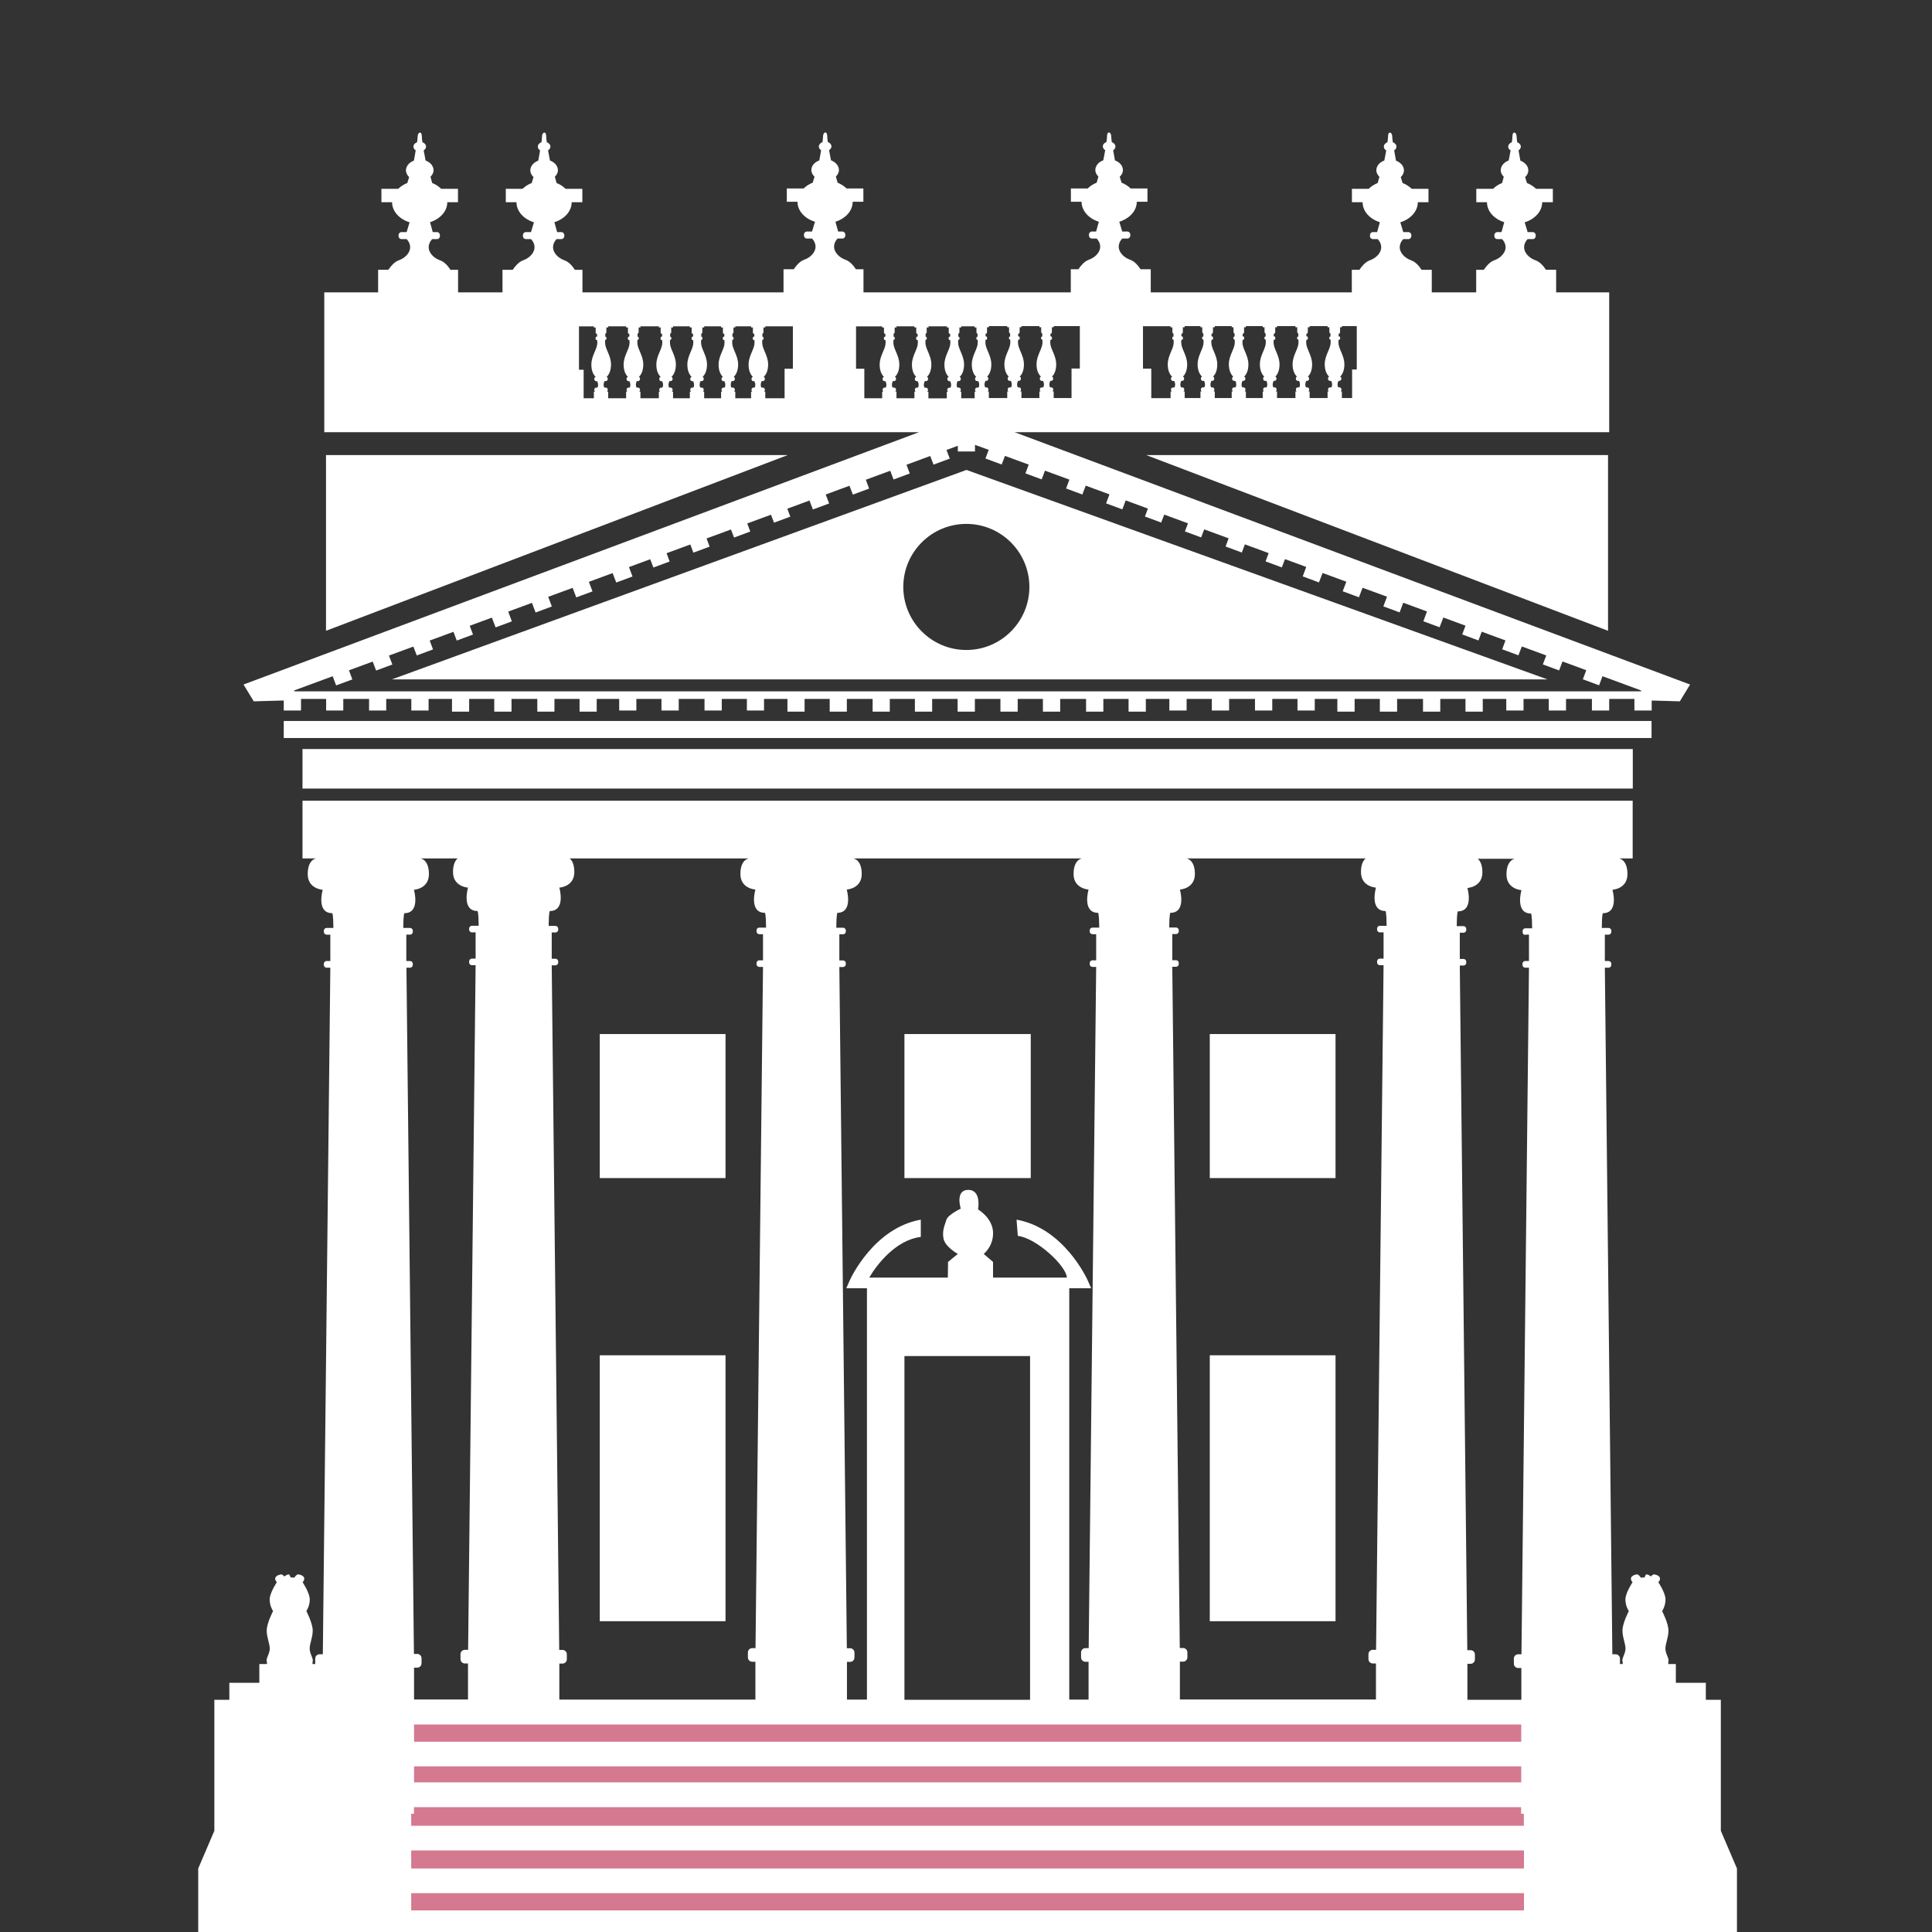 <?xml version="1.0" encoding="UTF-8"?>
<svg id="stowe" xmlns="http://www.w3.org/2000/svg" viewBox="0 0 170.08 170.08">
  <rect x="0" y="0" width="170.08" height="170.08" fill="#333333" stroke="none"/>
  <defs>
    <style>
      .cls-1 {
        fill: #fff;
      }

      .cls-2 {
        fill: #d57990;
      }
    </style>
  </defs>
  <rect class="cls-2" x="34.49" y="150.64" width="101.74" height="18.54"/>
  <g>
    <rect class="cls-1" x="52.8" y="91.03" width="11.07" height="12.68"/>
    <rect class="cls-1" x="52.8" y="119.31" width="11.07" height="23.41"/>
    <polygon class="cls-1" points="84.72 65.94 26.63 65.94 26.63 69.42 84.72 69.42 85.64 69.42 143.74 69.42 143.74 65.94 85.64 65.94 84.72 65.94"/>
    <polygon class="cls-1" points="145.39 64.97 145.39 63.47 85.64 63.47 84.72 63.47 24.98 63.47 24.98 64.97 84.72 64.97 85.64 64.97 145.39 64.97"/>
    <rect class="cls-1" x="106.5" y="91.03" width="11.07" height="12.68"/>
    <polygon class="cls-1" points="90.69 103.71 90.74 103.71 90.74 91.03 90.69 91.03 79.68 91.03 79.62 91.03 79.62 103.71 79.68 103.71 90.69 103.71"/>
    <rect class="cls-1" x="106.5" y="119.31" width="11.07" height="23.41"/>
    <polygon class="cls-1" points="28.7 55.53 69.35 40.06 28.7 40.06 28.7 55.53"/>
    <polygon class="cls-1" points="141.56 40.06 100.9 40.06 141.56 55.53 141.56 40.06"/>
    <path class="cls-1" d="M85.64,59.81h50.59l-51.15-18.44-50.59,18.44h51.15ZM79.52,51.67c0-3.07,2.49-5.55,5.55-5.55s5.55,2.49,5.55,5.55-2.49,5.55-5.55,5.55-5.55-2.49-5.55-5.55Z"/>
    <path class="cls-1" d="M24.98,61.67v.88h1.52v-1.02h2.21v1.02h1.51v-1.02h2.27v1.02h1.51v-1.02h2.21v1.02h1.52v-1.02h2.06v1.12h1.51v-1.12h2.21v1.12h1.52v-1.12h2.27v1.12h1.51v-1.12h2.21v1.12h1.51v-1.12h1.98v1.02h1.51v-1.02h2.21v1.02h1.52v-1.02h2.27v1.02h1.52v-1.02h2.21v1.02h1.51v-1.02h2.06v1.12h1.51v-1.12h2.21v1.12h1.51v-1.12h2.27v1.12h1.51v-1.12h2.21v1.12h1.52v-1.12h2.24v1.12h1.52v-1.12h2.25v1.12h1.52v-1.12h2.22v1.12h1.52v-1.12h2.28v1.12h1.52v-1.12h2.22v1.12h1.52v-1.12h2.07v1.02h1.52v-1.02h2.22v1.02h1.52v-1.02h2.28v1.02h1.52v-1.02h2.22v1.02h1.52v-1.02h1.99v1.12h1.52v-1.12h2.22v1.12h1.52v-1.12h2.28v1.12h1.52v-1.12h2.22v1.12h1.52v-1.12h2.07v1.02h1.52v-1.02h2.22v1.02h1.52v-1.02h2.28v1.02h1.52v-1.02h2.22v1.02h1.52v-.88l2.48.07.9-1.48-59.46-22.21h52.34v-12.31h-4.67v-1.99h-.9c-.18-.28-.5-.69-.91-.83-.64-.23-1.01-.72-1.01-1.15s.31-.72.31-.72h.45c.15,0,.26-.12.26-.26v-.1c0-.14-.12-.26-.26-.26h-.45l-.26-.86c.9-.28,1.54-.96,1.54-1.77h.94v-1.18h-1.48c-.22-.21-.49-.39-.8-.51l-.16-.52c.17-.16.28-.36.28-.59,0-.38-.29-.7-.7-.86-.04-.2-.1-.53-.16-.9.12-.08.2-.2.2-.33,0-.17-.13-.32-.32-.39-.03-.22-.05-.4-.05-.5,0-.4-.37-.53-.37,0,0,.12-.02.29-.05.5-.19.07-.32.22-.32.39,0,.14.08.25.21.33-.06.36-.13.69-.17.89-.41.15-.7.48-.7.86,0,.22.11.41.27.57l-.15.55c-.31.12-.58.3-.79.51h-1.48v1.18h.94c0,.8.63,1.48,1.52,1.76l-.24.87h-.37c-.14,0-.26.12-.26.26v.1c0,.15.12.26.26.26h.42s.31.29.31.72-.37.92-1.01,1.15c-.4.14-.72.55-.91.83h-.67v1.99h-3.91v-1.99h-.9c-.18-.28-.5-.69-.91-.83-.64-.23-1.01-.72-1.01-1.15s.31-.72.31-.72h.45c.14,0,.26-.12.26-.26v-.1c0-.14-.12-.26-.26-.26h-.45l-.26-.86c.9-.28,1.54-.96,1.54-1.77h.94v-1.18h-1.48c-.22-.21-.49-.39-.8-.51l-.16-.52c.17-.16.28-.36.28-.59,0-.38-.29-.7-.7-.86-.04-.2-.1-.53-.16-.9.12-.08.2-.2.2-.33,0-.17-.13-.32-.32-.39-.03-.22-.05-.4-.05-.5,0-.4-.37-.53-.37,0,0,.12-.02.29-.05.5-.19.07-.32.22-.32.39,0,.14.08.25.21.33-.06.36-.13.69-.17.89-.41.15-.7.48-.7.86,0,.22.11.41.27.57l-.15.55c-.31.12-.58.3-.79.51h-1.48v1.18h.94c0,.8.63,1.48,1.52,1.76l-.24.87h-.37c-.15,0-.26.12-.26.26v.1c0,.15.12.26.26.26h.42s.31.29.31.72-.37.92-1.01,1.15c-.4.14-.72.55-.91.83h-.67v1.99h-17.7v-2.04h-.9c-.18-.28-.5-.69-.91-.83-.64-.23-1.01-.72-1.01-1.15s.31-.72.31-.72h.45c.14,0,.26-.12.26-.26v-.1c0-.14-.12-.26-.26-.26h-.45l-.26-.86c.9-.28,1.54-.96,1.54-1.76h.94v-1.17h-1.48c-.22-.21-.49-.39-.8-.51l-.16-.52c.17-.16.28-.36.28-.59,0-.38-.29-.7-.7-.85-.04-.2-.1-.53-.16-.89.12-.08.2-.19.2-.33,0-.17-.13-.32-.32-.39-.03-.22-.05-.4-.05-.5,0-.4-.37-.53-.37,0,0,.11-.02.29-.05.49-.19.07-.32.22-.32.39,0,.13.08.25.21.33-.06.36-.13.69-.17.89-.41.15-.7.48-.7.86,0,.22.11.41.27.57l-.15.54c-.31.12-.58.3-.79.51h-1.48v1.17h.94c0,.8.63,1.48,1.52,1.76l-.24.86h-.37c-.14,0-.26.12-.26.26v.1c0,.14.12.26.26.26h.42s.31.29.31.72-.37.92-1.01,1.15c-.4.14-.72.55-.91.83h-.67v2.04h-10.3s-7.95,0-7.95,0v-2.04h-.67c-.18-.28-.5-.69-.91-.83-.64-.23-1.01-.72-1.01-1.15s.31-.72.31-.72h.42c.14,0,.26-.12.26-.26v-.1c0-.14-.12-.26-.26-.26h-.37l-.24-.86c.89-.28,1.52-.96,1.52-1.76h.94v-1.17h-1.48c-.21-.21-.48-.38-.79-.51l-.15-.54c.16-.16.27-.35.27-.57,0-.38-.29-.7-.7-.86-.04-.2-.1-.53-.17-.89.12-.08.21-.2.21-.33,0-.17-.13-.32-.32-.39-.03-.2-.05-.38-.05-.49,0-.53-.37-.4-.37,0,0,.1-.02.28-.05.5-.19.07-.32.22-.32.39,0,.13.08.25.2.33-.06.36-.13.69-.16.89-.41.15-.7.47-.7.85,0,.23.12.43.28.59l-.16.52c-.31.12-.58.3-.8.51h-1.48v1.17h.94c0,.8.64,1.49,1.54,1.76l-.26.86h-.45c-.14,0-.26.12-.26.26v.1c0,.14.12.26.26.26h.45s.31.29.31.72-.37.92-1.01,1.15c-.4.14-.72.55-.91.83h-.9v2.04h-17.7v-1.99h-.67c-.18-.28-.5-.69-.91-.83-.64-.23-1.01-.72-1.01-1.15s.31-.72.31-.72h.42c.14,0,.26-.12.26-.26v-.1c0-.14-.12-.26-.26-.26h-.37l-.24-.87c.89-.28,1.52-.96,1.52-1.76h.94v-1.18h-1.48c-.21-.21-.48-.39-.79-.51l-.15-.55c.16-.16.27-.35.27-.57,0-.38-.29-.71-.7-.86-.04-.2-.1-.53-.17-.89.12-.08.21-.2.21-.33,0-.17-.13-.32-.32-.39-.03-.2-.05-.38-.05-.5,0-.53-.37-.4-.37,0,0,.1-.02.28-.05.5-.19.07-.32.22-.32.39,0,.13.08.25.2.33-.06.36-.13.7-.16.9-.41.15-.7.48-.7.86,0,.23.12.43.28.59l-.16.52c-.31.12-.58.3-.8.51h-1.48v1.18h.94c0,.81.64,1.49,1.54,1.77l-.26.86h-.45c-.15,0-.26.12-.26.26v.1c0,.15.12.26.26.26h.45s.31.29.31.72-.37.92-1.01,1.15c-.4.14-.72.55-.91.83h-.9v1.99h-3.91v-1.99h-.67c-.18-.28-.5-.69-.91-.83-.64-.23-1.01-.72-1.01-1.15s.31-.72.31-.72h.42c.15,0,.26-.12.26-.26v-.1c0-.14-.12-.26-.26-.26h-.37l-.24-.87c.89-.28,1.52-.96,1.52-1.76h.94v-1.18h-1.48c-.21-.21-.48-.39-.79-.51l-.15-.55c.16-.16.27-.35.27-.57,0-.38-.29-.71-.7-.86-.04-.2-.1-.53-.17-.89.12-.08.21-.2.21-.33,0-.17-.13-.32-.32-.39-.03-.2-.05-.38-.05-.5,0-.53-.37-.4-.37,0,0,.1-.02.28-.05.5-.19.07-.32.22-.32.39,0,.13.08.25.2.33-.06.36-.13.7-.16.9-.41.15-.7.48-.7.86,0,.23.12.43.28.59l-.16.52c-.31.12-.58.3-.8.51h-1.48v1.18h.94c0,.81.64,1.49,1.54,1.77l-.26.86h-.45c-.14,0-.26.12-.26.26v.1c0,.15.12.26.26.26h.45s.31.29.31.72-.37.92-1.01,1.15c-.4.14-.72.55-.91.83h-.9v1.99h-4.74v1.49h0v9.33h0v1.49h52.35l-59.46,22.21.9,1.48,2.48-.07ZM117.97,33.16c.23-.21.38-.58.38-1.08,0-.8-.52-1.36-.52-1.91,0-.07,0-.15,0-.24h.01c.08,0,.14-.06.14-.14v-.05c0-.08-.06-.14-.14-.14,0-.07,0-.14.01-.22.07-.01.12-.06.12-.13v-.44h.16v-.1h1.31v3.82h-.41v2.51h-.9v-.58h-.11s.07-.07.07-.13v-.06c0-.09-.08-.17-.17-.17h-.11c-.03-.06-.06-.13-.06-.24,0-.15.05-.26.08-.33h.08c.09,0,.17-.08.17-.17v-.06c0-.08-.06-.13-.12-.15ZM115.13,33.16c.23-.21.38-.58.38-1.08,0-.8-.52-1.36-.52-1.91,0-.07,0-.15,0-.24h.01c.08,0,.14-.06.14-.14v-.05c0-.08-.06-.14-.14-.14,0-.07,0-.14.01-.22.07-.01.12-.06.12-.13v-.44h.16v-.1h1.58v.1h.16v.42c0,.06.04.1.09.13,0,.08.01.17.01.25-.06.02-.11.06-.11.12v.05c0,.07.05.12.12.13,0,.09,0,.18,0,.25,0,.55-.52,1.11-.52,1.91,0,.51.16.87.39,1.09-.06.03-.1.07-.1.14v.06c0,.09.08.17.17.17h.11c.04.07.08.19.08.33,0,.11-.03.18-.06.24h-.13c-.09,0-.17.08-.17.17v.06c0,.05.03.1.07.13h-.11v.58h-1.58v-.58h-.11s.07-.07.07-.13v-.06c0-.09-.08-.17-.17-.17h-.11c-.03-.06-.06-.13-.06-.24,0-.15.05-.26.08-.33h.08c.09,0,.17-.08.17-.17v-.06c0-.08-.06-.13-.12-.15ZM112.26,33.16c.23-.21.38-.58.38-1.08,0-.8-.52-1.36-.52-1.91,0-.07,0-.15,0-.24h.01c.08,0,.14-.06.14-.14v-.05c0-.08-.06-.14-.14-.14,0-.07,0-.14.01-.22.07-.01.12-.06.12-.13v-.44h.16v-.1h1.62v.1h.16v.42c0,.06.04.1.09.13,0,.08.01.17.01.25-.06.02-.11.06-.11.12v.05c0,.07.05.12.12.13,0,.09,0,.18,0,.25,0,.55-.52,1.11-.52,1.91,0,.51.16.87.39,1.09-.06.03-.1.07-.1.14v.06c0,.09.08.17.17.17h.11c.04.07.08.19.08.33,0,.11-.03.18-.06.24h-.13c-.09,0-.17.08-.17.17v.06c0,.05.03.1.07.13h-.11v.58h-1.62v-.58h-.11s.07-.07.07-.13v-.06c0-.09-.08-.17-.17-.17h-.11c-.03-.06-.06-.13-.06-.24,0-.15.05-.26.08-.33h.08c.09,0,.17-.08.17-.17v-.06c0-.08-.06-.13-.12-.15ZM109.52,33.16c.23-.21.38-.58.38-1.08,0-.8-.52-1.36-.52-1.91,0-.07,0-.15,0-.24h.01c.08,0,.14-.06.14-.14v-.05c0-.08-.06-.14-.14-.14,0-.07,0-.14.01-.22.07-.01.12-.06.12-.13v-.44h.16v-.1h1.48v.1h.16v.42c0,.06.04.1.09.13,0,.08.01.17.01.25-.06.02-.11.06-.11.12v.05c0,.07.05.12.12.13,0,.09,0,.18,0,.25,0,.55-.52,1.11-.52,1.91,0,.51.16.87.39,1.09-.06.03-.1.07-.1.14v.06c0,.09.08.17.17.17h.11c.04.07.08.19.08.33,0,.11-.03.18-.06.24h-.13c-.09,0-.17.08-.17.17v.06c0,.05.03.1.07.13h-.11v.58h-1.48v-.58h-.11s.07-.07.07-.13v-.06c0-.09-.08-.17-.17-.17h-.11c-.03-.06-.06-.13-.06-.24,0-.15.05-.26.08-.33h.08c.09,0,.17-.08.17-.17v-.06c0-.08-.06-.13-.12-.15ZM106.78,33.16c.23-.21.38-.58.38-1.08,0-.8-.52-1.36-.52-1.91,0-.07,0-.15,0-.24h.01c.08,0,.14-.06.14-.14v-.05c0-.08-.06-.14-.14-.14,0-.07,0-.14.01-.22.07-.01.12-.06.12-.13v-.44h.16v-.1h1.49v.1h.16v.42c0,.06.04.1.09.13,0,.08.01.17.01.25-.06.02-.11.06-.11.12v.05c0,.07.05.12.12.13,0,.09,0,.18,0,.25,0,.55-.52,1.11-.52,1.91,0,.51.16.87.39,1.09-.06.03-.1.07-.1.14v.06c0,.09.08.17.17.17h.11c.04.07.08.19.08.33,0,.11-.03.18-.06.24h-.13c-.09,0-.17.08-.17.17v.06c0,.05.03.1.07.13h-.11v.58h-1.49v-.58h-.11s.07-.07.07-.13v-.06c0-.09-.08-.17-.17-.17h-.11c-.03-.06-.06-.13-.06-.24,0-.15.05-.26.08-.33h.08c.09,0,.17-.08.17-.17v-.06c0-.08-.06-.13-.12-.15ZM104.13,33.16c.23-.21.38-.58.38-1.08,0-.8-.52-1.36-.52-1.91,0-.07,0-.15,0-.24h.01c.08,0,.14-.06.14-.14v-.05c0-.08-.06-.14-.14-.14,0-.07,0-.14.01-.22.07-.01.12-.06.12-.13v-.44h.16v-.1h1.39v.1h.16v.42c0,.06.04.1.09.13,0,.08.01.17.01.25-.06.02-.11.06-.11.12v.05c0,.07.05.12.12.13,0,.09,0,.18,0,.25,0,.55-.52,1.11-.52,1.91,0,.51.16.87.39,1.09-.06.03-.1.07-.1.14v.06c0,.09.08.17.17.17h.11c.04.07.08.19.08.33,0,.11-.03.18-.06.24h-.13c-.09,0-.17.08-.17.17v.06c0,.05.03.1.07.13h-.11v.58h-1.39v-.58h-.11s.07-.07.07-.13v-.06c0-.09-.08-.17-.17-.17h-.11c-.03-.06-.06-.13-.06-.24,0-.15.05-.26.08-.33h.08c.09,0,.17-.08.17-.17v-.06c0-.08-.06-.13-.12-.15ZM100.62,28.72h2.43v.1h.16v.42c0,.06.04.1.09.13,0,.08.01.17.01.25-.06.02-.11.06-.11.12v.05c0,.07.05.12.12.13,0,.09,0,.18,0,.25,0,.55-.52,1.11-.52,1.91,0,.51.16.87.39,1.09-.06.03-.1.07-.1.14v.06c0,.09.08.17.17.17h.11c.04.07.08.19.08.33,0,.11-.03.18-.06.24h-.13c-.09,0-.17.08-.17.17v.06c0,.05.03.1.07.13h-.11v.58h-1.7v-2.6h-.73v-3.73ZM52.6,34.12h-.11c-.09,0-.17.08-.17.17v.06c0,.05.03.1.07.13h-.11v.58h-.9v-2.51h-.41v-3.82h1.31v.1h.16v.44c0,.07.05.12.12.13,0,.07,0,.14.01.22-.07,0-.14.06-.14.14v.05c0,.08.06.14.14.14h.01c0,.09,0,.17,0,.24,0,.55-.52,1.11-.52,1.91,0,.5.15.86.38,1.08-.07.02-.12.08-.12.15v.06c0,.09.08.17.17.17h.08c.04.07.08.19.08.33,0,.11-.03.18-.06.24ZM55.44,34.12h-.11c-.09,0-.17.08-.17.17v.06c0,.05.03.1.07.13h-.11v.58h-1.58v-.58h-.11s.07-.07.07-.13v-.06c0-.09-.08-.17-.17-.17h-.13c-.03-.06-.06-.13-.06-.24,0-.15.05-.26.08-.33h.11c.09,0,.17-.08.17-.17v-.06c0-.07-.05-.12-.1-.14.23-.21.39-.58.39-1.09,0-.8-.52-1.36-.52-1.91,0-.07,0-.16,0-.25.07,0,.12-.06.12-.13v-.05c0-.06-.05-.11-.11-.12,0-.08,0-.16.01-.25.05-.03.09-.07.09-.13v-.42h.16v-.1h1.58v.1h.16v.44c0,.07.05.12.12.13,0,.07,0,.14.01.22-.07,0-.14.06-.14.14v.05c0,.08.06.14.14.14h.01c0,.09,0,.17,0,.24,0,.55-.52,1.11-.52,1.91,0,.5.15.86.38,1.08-.07.02-.12.08-.12.15v.06c0,.09.08.17.17.17h.08c.04.07.08.19.08.33,0,.11-.03.18-.06.24ZM58.32,34.12h-.11c-.09,0-.17.08-.17.17v.06c0,.05.03.1.07.13h-.11v.58h-1.62v-.58h-.11s.07-.07.07-.13v-.06c0-.09-.08-.17-.17-.17h-.13c-.03-.06-.06-.13-.06-.24,0-.15.05-.26.08-.33h.11c.09,0,.17-.08.17-.17v-.06c0-.07-.05-.12-.1-.14.23-.21.39-.58.39-1.09,0-.8-.52-1.36-.52-1.91,0-.07,0-.16,0-.25.07,0,.12-.06.12-.13v-.05c0-.06-.05-.11-.11-.12,0-.08,0-.16.01-.25.05-.03.09-.07.09-.13v-.42h.16v-.1h1.62v.1h.16v.44c0,.07.05.12.12.13,0,.07,0,.14.01.22-.07,0-.14.06-.14.14v.05c0,.08.06.14.14.14h.01c0,.09,0,.17,0,.24,0,.55-.52,1.11-.52,1.91,0,.5.15.86.38,1.08-.07.02-.12.08-.12.15v.06c0,.09.08.17.17.17h.08c.04.07.08.19.08.33,0,.11-.03.18-.06.24ZM61.05,34.12h-.11c-.09,0-.17.08-.17.17v.06c0,.05.03.1.07.13h-.11v.58h-1.48v-.58h-.11s.07-.07.07-.13v-.06c0-.09-.08-.17-.17-.17h-.13c-.03-.06-.06-.13-.06-.24,0-.15.05-.26.08-.33h.11c.09,0,.17-.08.17-.17v-.06c0-.07-.05-.12-.1-.14.23-.21.39-.58.39-1.09,0-.8-.52-1.36-.52-1.91,0-.07,0-.16,0-.25.07,0,.12-.06.12-.13v-.05c0-.06-.05-.11-.11-.12,0-.08,0-.16.01-.25.05-.03.09-.07.09-.13v-.42h.16v-.1h1.48v.1h.16v.44c0,.07.05.12.12.13,0,.07,0,.14.01.22-.07,0-.14.06-.14.14v.05c0,.08.06.14.14.14h.01c0,.09,0,.17,0,.24,0,.55-.52,1.11-.52,1.91,0,.5.15.86.38,1.08-.07.02-.12.08-.12.15v.06c0,.09.08.17.17.17h.08c.04.07.08.19.08.33,0,.11-.03.18-.06.24ZM63.8,34.12h-.11c-.09,0-.17.08-.17.17v.06c0,.05.03.1.07.13h-.11v.58h-1.49v-.58h-.11s.07-.07.07-.13v-.06c0-.09-.08-.17-.17-.17h-.13c-.03-.06-.06-.13-.06-.24,0-.15.05-.26.08-.33h.11c.09,0,.17-.08.17-.17v-.06c0-.07-.05-.12-.1-.14.23-.21.39-.58.39-1.09,0-.8-.52-1.36-.52-1.91,0-.07,0-.16,0-.25.07,0,.12-.06.12-.13v-.05c0-.06-.05-.11-.11-.12,0-.08,0-.16.01-.25.05-.03.09-.07.09-.13v-.42h.16v-.1h1.49v.1h.16v.44c0,.07.05.12.12.13,0,.07,0,.14.01.22-.07,0-.14.06-.14.14v.05c0,.08.06.14.14.14h.01c0,.09,0,.17,0,.24,0,.55-.52,1.11-.52,1.91,0,.5.15.86.38,1.08-.07.02-.12.08-.12.15v.06c0,.09.08.17.17.17h.08c.04.07.08.19.08.33,0,.11-.03.18-.06.24ZM66.44,34.12h-.11c-.09,0-.17.08-.17.17v.06c0,.05.03.1.07.13h-.11v.58h-1.39v-.58h-.11s.07-.07.07-.13v-.06c0-.09-.08-.17-.17-.17h-.13c-.03-.06-.06-.13-.06-.24,0-.15.05-.26.08-.33h.11c.09,0,.17-.08.17-.17v-.06c0-.07-.05-.12-.1-.14.23-.21.39-.58.39-1.09,0-.8-.52-1.36-.52-1.91,0-.07,0-.16,0-.25.07,0,.12-.06.12-.13v-.05c0-.06-.05-.11-.11-.12,0-.08,0-.16.01-.25.05-.03.09-.07.09-.13v-.42h.16v-.1h1.39v.1h.16v.44c0,.07.05.12.12.13,0,.07,0,.14.01.22-.07,0-.14.06-.14.14v.05c0,.08.06.14.14.14h.01c0,.09,0,.17,0,.24,0,.55-.52,1.11-.52,1.91,0,.5.15.86.38,1.08-.07.02-.12.08-.12.15v.06c0,.09.08.17.17.17h.08c.04.07.08.19.08.33,0,.11-.03.18-.06.24ZM69.8,32.46h-.73v2.6h-1.7v-.58h-.11s.07-.07.07-.13v-.06c0-.09-.08-.17-.17-.17h-.13c-.03-.06-.06-.13-.06-.24,0-.15.05-.26.08-.33h.11c.09,0,.17-.08.17-.17v-.06c0-.07-.05-.12-.1-.14.23-.21.39-.58.39-1.09,0-.8-.52-1.36-.52-1.91,0-.07,0-.16,0-.25.07,0,.12-.06.12-.13v-.05c0-.06-.05-.11-.11-.12,0-.08,0-.16.01-.25.05-.03.09-.07.09-.13v-.42h.16v-.1h2.43v3.73ZM92.6,33.16c.23-.21.38-.58.38-1.08,0-.8-.52-1.36-.52-1.91,0-.07,0-.15,0-.24h.01c.08,0,.14-.06.14-.14v-.05c0-.08-.06-.14-.14-.14,0-.07,0-.14.01-.22.07-.01.12-.06.12-.13v-.44h.16v-.1h2.3v3.73h-.73v2.6h-1.57v-.58h-.11s.07-.07.07-.13v-.06c0-.09-.08-.17-.17-.17h-.11c-.03-.06-.06-.13-.06-.24,0-.15.05-.26.08-.33h.08c.09,0,.17-.08.17-.17v-.06c0-.08-.06-.13-.12-.15ZM89.76,33.16c.23-.21.38-.58.38-1.08,0-.8-.52-1.36-.52-1.91,0-.07,0-.15,0-.24h.01c.08,0,.14-.06.14-.14v-.05c0-.08-.06-.14-.14-.14,0-.07,0-.14.01-.22.07-.01.12-.06.12-.13v-.44h.16v-.1h1.58v.1h.16v.42c0,.06.04.1.09.13,0,.08.01.17.01.25-.06.02-.11.06-.11.12v.05c0,.07.05.12.12.13,0,.09,0,.18,0,.25,0,.55-.52,1.11-.52,1.91,0,.51.16.87.39,1.09-.06.03-.1.07-.1.14v.06c0,.09.08.17.17.17h.11c.04.07.08.19.08.33,0,.11-.03.18-.06.24h-.13c-.09,0-.17.08-.17.17v.06c0,.05.03.1.07.13h-.11v.58h-1.58v-.58h-.11s.07-.07.07-.13v-.06c0-.09-.08-.17-.17-.17h-.11c-.03-.06-.06-.13-.06-.24,0-.15.05-.26.08-.33h.08c.09,0,.17-.08.17-.17v-.06c0-.08-.06-.13-.12-.15ZM86.89,33.16c.23-.21.38-.58.38-1.08,0-.8-.52-1.36-.52-1.91,0-.07,0-.15,0-.24h.01c.08,0,.14-.06.14-.14v-.05c0-.08-.06-.14-.14-.14,0-.07,0-.14.01-.22.07-.01.12-.06.12-.13v-.44h.16v-.1h1.62v.1h.16v.42c0,.06.04.1.09.13,0,.08.01.17.01.25-.06.02-.11.06-.11.12v.05c0,.07.05.12.12.13,0,.09,0,.18,0,.25,0,.55-.52,1.11-.52,1.91,0,.51.16.87.39,1.09-.06.03-.1.07-.1.14v.06c0,.09.08.17.17.17h.11c.04.07.08.19.08.33,0,.11-.03.18-.06.24h-.13c-.09,0-.17.08-.17.17v.06c0,.05.03.1.07.13h-.11v.58h-1.62v-.58h-.11s.07-.07.07-.13v-.06c0-.09-.08-.17-.17-.17h-.11c-.03-.06-.06-.13-.06-.24,0-.15.05-.26.08-.33h.08c.09,0,.17-.08.17-.17v-.06c0-.08-.06-.13-.12-.15ZM84.3,33.55h.11c.09,0,.17-.08.17-.17v-.06c0-.07-.05-.12-.1-.14.23-.21.39-.58.39-1.09,0-.8-.52-1.36-.52-1.91,0-.07,0-.16,0-.25.07,0,.12-.06.12-.13v-.05c0-.06-.05-.11-.11-.12,0-.08,0-.16.01-.25.05-.03.09-.07.09-.13v-.42h.16v-.1h1.18v.1h.16v.42c0,.06.04.1.09.13,0,.08.01.17.01.25-.06.02-.11.06-.11.12v.05c0,.07.05.12.12.13,0,.09,0,.18,0,.25,0,.55-.52,1.11-.52,1.91,0,.51.16.87.39,1.09-.06.03-.1.07-.1.14v.06c0,.09.08.17.17.17h.11c.04.07.08.19.08.33,0,.11-.03.18-.06.24h-.13c-.09,0-.17.08-.17.17v.06c0,.05.03.1.07.13h-.11v.58h-1.18v-.58h-.11s.07-.07.07-.13v-.06c0-.09-.08-.17-.17-.17h-.13c-.03-.06-.06-.13-.06-.24,0-.15.05-.26.08-.33ZM81.42,33.55h.11c.09,0,.17-.08.17-.17v-.06c0-.07-.05-.12-.1-.14.23-.21.39-.58.39-1.09,0-.8-.52-1.36-.52-1.91,0-.07,0-.16,0-.25.07,0,.12-.06.12-.13v-.05c0-.06-.05-.11-.11-.12,0-.08,0-.16.01-.25.05-.03.09-.07.09-.13v-.42h.16v-.1h1.62v.1h.16v.44c0,.07.05.12.12.13,0,.07,0,.14.01.22-.07,0-.14.06-.14.14v.05c0,.08.06.14.14.14h.01c0,.09,0,.17,0,.24,0,.55-.52,1.11-.52,1.91,0,.5.15.86.38,1.08-.07.02-.12.08-.12.15v.06c0,.09.08.17.17.17h.08c.04.07.08.19.08.33,0,.11-.03.18-.06.24h-.11c-.09,0-.17.08-.17.17v.06c0,.05.03.1.07.13h-.11v.58h-1.62v-.58h-.11s.07-.07.07-.13v-.06c0-.09-.08-.17-.17-.17h-.13c-.03-.06-.06-.13-.06-.24,0-.15.05-.26.08-.33ZM77.98,34.12h-.11c-.09,0-.17.08-.17.17v.06c0,.05.03.1.07.13h-.11v.58h-1.57v-2.6h-.73v-3.73h2.3v.1h.16v.44c0,.07.05.12.12.13,0,.07,0,.14.01.22-.07,0-.14.06-.14.14v.05c0,.08.06.14.14.14h.01c0,.09,0,.17,0,.24,0,.55-.52,1.11-.52,1.91,0,.5.15.86.38,1.08-.07.02-.12.08-.12.15v.06c0,.09.08.17.17.17h.08c.04.07.08.19.08.33,0,.11-.03.18-.06.24ZM80.82,34.12h-.11c-.09,0-.17.08-.17.17v.06c0,.05.03.1.07.13h-.11v.58h-1.58v-.58h-.11s.07-.07.07-.13v-.06c0-.09-.08-.17-.17-.17h-.13c-.03-.06-.06-.13-.06-.24,0-.15.05-.26.08-.33h.11c.09,0,.17-.08.17-.17v-.06c0-.07-.05-.12-.1-.14.23-.21.39-.58.39-1.09,0-.8-.52-1.36-.52-1.91,0-.07,0-.16,0-.25.07,0,.12-.06.12-.13v-.05c0-.06-.05-.11-.11-.12,0-.08,0-.16.01-.25.05-.03.09-.07.09-.13v-.42h.16v-.1h1.58v.1h.16v.44c0,.07.05.12.12.13,0,.07,0,.14.01.22-.07,0-.14.06-.14.14v.05c0,.08.06.14.14.14h.01c0,.09,0,.17,0,.24,0,.55-.52,1.11-.52,1.91,0,.5.15.86.38,1.08-.07.02-.12.08-.12.15v.06c0,.09.08.17.17.17h.08c.04.07.08.19.08.33,0,.11-.03.18-.06.24ZM29.29,59.54l.3.8,1.43-.53-.3-.8,2.09-.77.3.79,1.43-.53-.3-.79,2.15-.79.3.78,1.43-.53-.29-.78,2.09-.77.29.77,1.43-.53-.29-.77,1.95-.72.33.86,1.43-.53-.32-.86,2.09-.77.32.85,1.43-.53-.32-.85,2.15-.79.32.84,1.43-.53-.32-.84,2.09-.77.32.83,1.43-.53-.31-.83,1.87-.69.28.73,1.43-.53-.27-.73,2.09-.77.27.72,1.43-.53-.27-.72,2.15-.79.27.71,1.43-.53-.27-.71,2.09-.77.27.7,1.43-.53-.26-.7,1.95-.72.3.79,1.43-.53-.3-.79,2.09-.77.3.78,1.43-.53-.29-.78,2.15-.79.29.77,1.43-.53-.29-.77,2.09-.77.29.76,1.43-.53-.29-.76,1-.37v.5h1.51v-.58l1.21.44-.29.76,1.43.53.29-.76,2.09.77-.29.77,1.43.53.29-.77,2.15.79-.29.78,1.43.53.3-.78,2.09.77-.3.79,1.43.53.3-.79,1.95.72-.26.7,1.43.53.27-.7,2.09.77-.27.71,1.43.53.27-.71,2.15.79-.27.72,1.43.53.27-.72,2.09.77-.27.73,1.43.53.28-.73,1.87.69-.31.83,1.43.53.32-.83,2.09.77-.32.84,1.43.53.32-.84,2.15.79-.32.85,1.43.53.32-.85,2.09.77-.32.86,1.43.53.33-.86,1.95.72-.29.77,1.43.53.29-.77,2.09.77-.29.78,1.43.53.3-.78,2.15.79-.3.79,1.43.53.3-.79,2.09.77-.3.8,1.43.53.3-.8,3.39,1.25v.08H25.9v-.08s3.39-1.25,3.39-1.25Z"/>
    <path class="cls-1" d="M151.49,149.64h-1.32v-1.5h-2.64v-1.65h-.67c0-.09,0-.19.02-.26.07-.2-.2-.53-.26-.97-.07-.44.26-1.05.26-1.71s-.56-1.72-.56-1.72c0,0,.3-.43.3-1.02s-.63-1.52-.63-1.52c.3-.33.12-.61-.35-.69-.11-.02-.21.07-.3.18-.14-.1-.3-.19-.39-.18-.11.02-.11.16-.18.27-.11,0-.21,0-.32.02-.08-.13-.23-.32-.38-.29-.47.09-.65.36-.35.69,0,0-.63.93-.63,1.52s.3,1.02.3,1.02c0,0-.56,1.06-.56,1.72s.33,1.28.26,1.71c-.07.44-.33.77-.26.97.02.07.03.16.02.26h-.24s0-.02,0-.03v-.45c0-.21-.17-.38-.38-.38h-.29l-.66-60.44h.33c.13,0,.24-.11.24-.24v-.11c0-.13-.11-.24-.24-.24h-.33v-2.32h.33c.13,0,.24-.11.24-.24v-.11c0-.13-.11-.24-.24-.24h-.6c.01-1.26.1-1.3.1-1.3,1.44,0,.84-2.06.84-2.06,0,0,1.32-.07,1.32-1.38s-.75-1.38-.75-1.38h1.21v-5.08H26.63v5.08h1.21s-.75.07-.75,1.38,1.32,1.38,1.32,1.38c0,0-.6,2.06.84,2.06,0,0,.09.05.1,1.3h-.6c-.13,0-.24.11-.24.24v.11c0,.13.11.24.24.24h.33v2.32h-.33c-.13,0-.24.11-.24.24v.11c0,.13.11.24.24.24h.33l-.66,60.44h-.29c-.21,0-.38.17-.38.38v.45s0,.02,0,.03h-.24c0-.09,0-.19.02-.26.07-.2-.2-.53-.26-.97-.07-.44.26-1.05.26-1.71s-.56-1.72-.56-1.72c0,0,.3-.43.3-1.02s-.63-1.52-.63-1.52c.3-.33.12-.61-.35-.69-.15-.03-.3.16-.38.29-.1-.02-.21-.03-.32-.02-.07-.11-.07-.25-.18-.27-.08-.01-.24.08-.39.18-.08-.1-.19-.2-.3-.18-.47.09-.65.36-.35.69,0,0-.63.93-.63,1.52s.3,1.02.3,1.02c0,0-.56,1.06-.56,1.72s.33,1.28.26,1.71c-.07.44-.33.77-.26.97.02.07.03.16.02.26h-.67v1.65h-2.64v1.5h-1.32v11.53l-1.42,3.32v5.85h18.75v.02h97.96v-.02h18.75v-5.85l-1.42-3.32v-11.53ZM103.03,80.36c1.44,0,.84-2.05.84-2.05,0,0,1.32-.07,1.32-1.37s-.75-1.37-.75-1.37h15.78c-.2.17-.41.51-.41,1.2,0,1.3,1.32,1.37,1.32,1.37,0,0-.6,2.06.84,2.06,0,0,.09.05.1,1.3h-.6c-.13,0-.24.11-.24.24v.1c0,.13.11.24.24.24h.33v2.31h-.33c-.13,0-.24.11-.24.24v.1c0,.13.11.24.24.24h.33l-.66,60.27h-.29c-.21,0-.38.17-.38.38v.44c0,.21.17.38.38.38h.28v3.17h-17.26v-3.33h.28c.21,0,.38-.17.38-.38v-.44c0-.21-.17-.38-.38-.38h-.29l-.66-59.97h.33c.13,0,.24-.11.24-.24v-.1c0-.13-.11-.24-.24-.24h-.33v-2.3h.33c.13,0,.24-.11.24-.24v-.1c0-.13-.11-.24-.24-.24h-.6c.01-1.25.1-1.3.1-1.3ZM85.71,153.33h-49.26v-1.52h97.47v1.52h-48.21ZM133.92,155.5v1.41H36.45v-1.41h97.47ZM79.62,149.64v-30.26h11.06v30.26h-11.06ZM73.7,80.36c1.44,0,.84-2.05.84-2.05,0,0,1.32-.07,1.32-1.37s-.75-1.37-.75-1.37h20.15s-.75.07-.75,1.37,1.32,1.37,1.32,1.37c0,0-.6,2.05.84,2.05,0,0,.09.05.1,1.3h-.6c-.13,0-.24.11-.24.24v.1c0,.13.11.24.24.24h.33v2.3h-.33c-.13,0-.24.11-.24.24v.1c0,.13.11.24.24.24h.33l-.66,59.97h-.29c-.21,0-.38.17-.38.38v.44c0,.21.17.38.38.38h.28v3.33h-1.7v-36.21h1.93l-.29-.66c-.08-.19-2.12-4.64-6.28-5.38l.11,1.43c1.63.18,4.27,2.64,4.32,3.67h-6.5v-1.38l-.82-.7s.88-.69.82-1.94c-.07-1.26-1.32-1.98-1.32-1.98,0,0,.33-1.72-.86-1.72s-.66,1.65-.66,1.65c0,0-1.12.53-1.26.97-.13.44-.4.95-.26,1.67s1.26,1.35,1.26,1.35l-.86.7-.02,1.38h-6.92c.71-1.21,2.38-3.32,4.54-3.58v-1.52c-4.15.74-6.19,5.19-6.27,5.38l-.29.66h1.82v36.21h-1.76v-3.17h0v-.15h.28c.21,0,.38-.17.38-.38v-.44c0-.21-.17-.38-.38-.38h-.29l-.66-59.97h.33c.13,0,.24-.11.24-.24v-.1c0-.13-.11-.24-.24-.24h-.33v-2.3h.33c.13,0,.24-.11.24-.24v-.1c0-.13-.11-.24-.24-.24h-.6c.01-1.25.1-1.3.1-1.3ZM48.4,80.2c1.44,0,.84-2.06.84-2.06,0,0,1.32-.07,1.32-1.37,0-.69-.21-1.03-.41-1.2h15.78s-.75.07-.75,1.37,1.32,1.37,1.32,1.37c0,0-.6,2.05.84,2.05,0,0,.09.05.1,1.3h-.6c-.13,0-.24.11-.24.24v.1c0,.13.11.24.24.24h.33v2.3h-.33c-.13,0-.24.11-.24.24v.1c0,.13.11.24.24.24h.33l-.66,59.97h-.29c-.21,0-.38.17-.38.38v.44c0,.21.17.38.38.38h.28v3.33h-17.26v-3.17h.28c.21,0,.38-.17.38-.38v-.44c0-.21-.17-.38-.38-.38h-.29l-.66-60.27h.33c.13,0,.24-.11.24-.24v-.1c0-.13-.11-.24-.24-.24h-.33v-2.31h.33c.13,0,.24-.11.24-.24v-.1c0-.13-.11-.24-.24-.24h-.6c.01-1.25.1-1.3.1-1.3ZM35.77,85.19h.33c.13,0,.24-.11.24-.24v-.11c0-.13-.11-.24-.24-.24h-.33v-2.32h.33c.13,0,.24-.11.24-.24v-.11c0-.13-.11-.24-.24-.24h-.6c.01-1.26.1-1.3.1-1.3,1.44,0,.84-2.06.84-2.06,0,0,1.32-.07,1.32-1.38s-.75-1.38-.75-1.38h3.28c-.2.17-.41.51-.41,1.2,0,1.3,1.32,1.37,1.32,1.37,0,0-.6,2.06.84,2.06,0,0,.09.05.1,1.3h-.6c-.13,0-.24.11-.24.24v.1c0,.13.11.24.24.24h.33v2.31h-.33c-.13,0-.24.11-.24.24v.1c0,.13.11.24.24.24h.33l-.66,60.27h-.29c-.21,0-.38.17-.38.38v.44c0,.21.17.38.38.38h.28v3.17h-4.75v-2.8h.28c.21,0,.38-.17.38-.38v-.45c0-.21-.17-.38-.38-.38h-.29l-.66-60.44ZM134.16,168.18H36.2v-1.52h97.96v1.52ZM134.16,164.49H36.2v-1.59h97.96v1.59ZM134.16,160.73H36.2v-1.06h.24v-.58h97.47v.58h.24v1.06ZM134.27,82.28h.33v2.32h-.33c-.13,0-.24.11-.24.24v.11c0,.13.11.24.24.24h.33l-.66,60.44h-.29c-.21,0-.38.17-.38.38v.45c0,.21.17.38.38.38h.28v2.8h-4.75v-3.17h.28c.21,0,.38-.17.38-.38v-.44c0-.21-.17-.38-.38-.38h-.29l-.66-60.27h.33c.13,0,.24-.11.24-.24v-.1c0-.13-.11-.24-.24-.24h-.33v-2.31h.33c.13,0,.24-.11.24-.24v-.1c0-.13-.11-.24-.24-.24h-.6c.01-1.25.1-1.3.1-1.3,1.44,0,.84-2.06.84-2.06,0,0,1.32-.07,1.32-1.37,0-.69-.21-1.03-.41-1.2h3.28s-.75.07-.75,1.38,1.32,1.38,1.32,1.38c0,0-.6,2.06.84,2.06,0,0,.09.05.1,1.3h-.6c-.13,0-.24.11-.24.24v.11c0,.13.11.24.24.24Z"/>
  </g>
</svg>